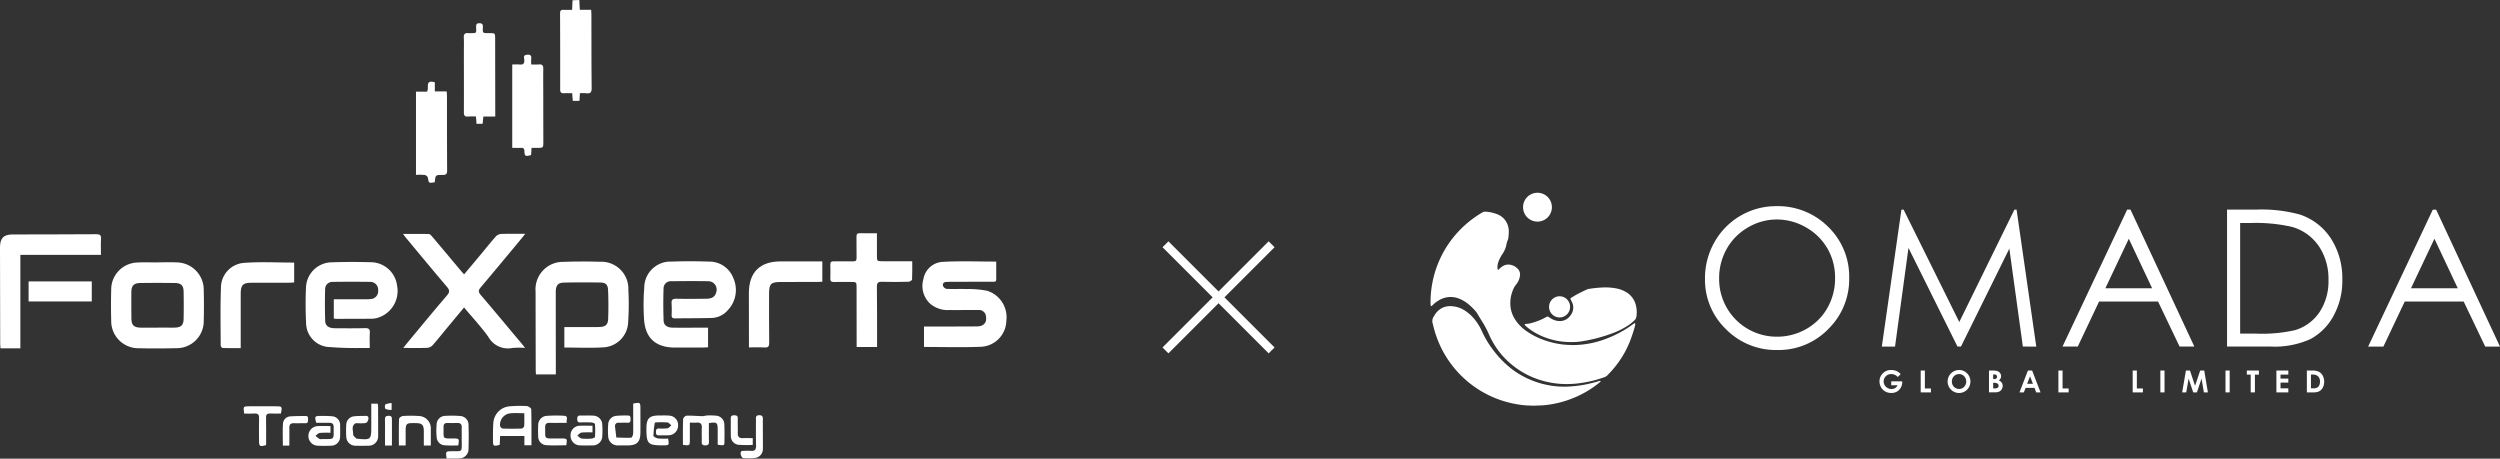 <svg xmlns="http://www.w3.org/2000/svg" xmlns:xlink="http://www.w3.org/1999/xlink" width="299.799" height="55" viewBox="0 0 299.799 55">
  <rect x="0" y="0" width="299.799" height="55" fill="#333333" stroke="none"/>
  <defs>
    <clipPath id="clip-path">
      <rect id="Rectangle_4063" data-name="Rectangle 4063" width="120.703" height="55" fill="#fff"/>
    </clipPath>
    <clipPath id="clip-path-2">
      <rect id="Rectangle_4064" data-name="Rectangle 4064" width="128.247" height="25.537" fill="#fff"/>
    </clipPath>
  </defs>
  <g id="logo_foreexpertxomada" transform="translate(-726 -167.843)">
    <g id="Group_758" data-name="Group 758" transform="translate(726 167.843)">
      <g id="Group_757" data-name="Group 757" clip-path="url(#clip-path)">
        <path id="Path_11048" data-name="Path 11048" d="M477.7,281.565c-.725.871-1.4,1.683-2.077,2.5-.569.685-1.121,1.385-1.713,2.049a.994.994,0,0,1-.639.3c-.917.033-1.836.014-2.874.014.282-.348.489-.61.7-.867,1.512-1.815,3.01-3.643,4.551-5.434.366-.425.306-.664-.028-1.055-1.654-1.942-3.277-3.911-4.909-5.871-.1-.115-.179-.238-.335-.448,1.087,0,2.086-.011,3.086.013.133,0,.287.161.389.282q1.757,2.08,3.5,4.17c.1.115.2.222.35.384.7-.839,1.379-1.648,2.055-2.459.581-.7,1.144-1.41,1.748-2.087a.994.994,0,0,1,.636-.3c.92-.033,1.842-.014,2.888-.014-.209.262-.348.444-.495.62-1.61,1.934-3.213,3.875-4.84,5.795-.284.335-.311.546-.013.9,1.679,1.966,3.332,3.954,4.993,5.935.086.1.166.212.335.429a9.649,9.649,0,0,0-1.547.013,2.681,2.681,0,0,1-2.858-1.339c-.863-1.207-1.888-2.3-2.905-3.516" transform="translate(-422.043 -244.701)" fill="#fff"/>
        <path id="Path_11049" data-name="Path 11049" d="M628.463,315.421v-2.455h2.316c.634,0,1.268.012,1.9-.009.7-.023,1.012-.267,1.038-.944.043-1.162.039-2.328-.01-3.49-.028-.659-.29-.893-.949-.9q-2.182-.037-4.365.01c-.7.015-.958.348-.958,1.117q0,4.624.009,9.248c0,.2,0,.4,0,.641h-2.386c-.009-.2-.025-.381-.026-.565q-.011-4.675-.017-9.35a3.3,3.3,0,0,1,3.395-3.578c1.436-.055,2.877-.056,4.314-.01a3.247,3.247,0,0,1,3.417,3.4,31.017,31.017,0,0,1-.024,3.8A3.133,3.133,0,0,1,633.1,315.4c-1.515.095-3.041.02-4.634.02" transform="translate(-560.788 -273.744)" fill="#fff"/>
        <path id="Path_11050" data-name="Path 11050" d="M135.176,306.043c.753,0,1.508-.031,2.259.006a3.283,3.283,0,0,1,3.259,3.341q.049,1.848,0,3.7a3.24,3.24,0,0,1-3.245,3.245c-1.506.035-3.014.043-4.52.007a3.26,3.26,0,0,1-3.331-3.316c-.034-1.232-.033-2.466,0-3.7a3.238,3.238,0,0,1,3.163-3.264c.8-.046,1.608-.008,2.413-.008v-.012m-.035,7.829v0h1.027c.342,0,.685.006,1.027,0,.779-.021,1.075-.283,1.089-1.046q.032-1.643,0-3.287c-.016-.713-.3-1-1.011-1.015q-2.105-.032-4.211,0c-.76.014-1.041.334-1.046,1.095q-.009,1.567.005,3.134c.006.817.293,1.107,1.12,1.121.668.012,1.335,0,2,0" transform="translate(-116.262 -274.582)" fill="#fff"/>
        <path id="Path_11051" data-name="Path 11051" d="M360.021,312.459v-2.306c1.061,0,2.084,0,3.107,0,.445,0,.892.01,1.334-.029a.946.946,0,0,0,.876-1.066.932.932,0,0,0-.9-.993q-2.284-.033-4.57,0a.866.866,0,0,0-.887.892q-.051,1.9.008,3.8c.019.576.437.861,1.128.866,1.215.009,2.431.02,3.646-.011.451-.012.609.116.579.574-.037.576-.009,1.156-.009,1.808-.385,0-.721.007-1.057,0a40.544,40.544,0,0,1-4.093-.14,2.915,2.915,0,0,1-2.483-2.811c-.067-1.418-.081-2.843-.014-4.26a3.126,3.126,0,0,1,3.117-3.065c1.556-.053,3.115-.054,4.671-.01a3.191,3.191,0,0,1,3.124,2.736,3.377,3.377,0,0,1-2.34,3.94,3,3,0,0,1-.81.1c-1.386.013-2.773.012-4.159.013a1.919,1.919,0,0,1-.268-.04" transform="translate(-319.992 -274.262)" fill="#fff"/>
        <path id="Path_11052" data-name="Path 11052" d="M758.8,312.914v2.34c-.2.01-.382.026-.565.027q-1.695.007-3.39.007c-2.3,0-3.574-1.116-3.72-3.392a26.267,26.267,0,0,1,.023-3.8,3.14,3.14,0,0,1,3.289-3.116c1.487-.055,2.979-.05,4.467,0a3.07,3.07,0,0,1,2.927,1.981,3.492,3.492,0,0,1-.651,3.83,2.675,2.675,0,0,1-1.984.95c-1.454.037-2.91.026-4.364.049-.324.005-.414-.132-.4-.431a12.021,12.021,0,0,0-.005-1.335c-.034-.443.1-.6.57-.59,1.2.029,2.4.014,3.595,0,.7-.008,1.041-.241,1.186-.762a1.009,1.009,0,0,0-.943-1.34c-1.472-.024-2.945-.015-4.417,0a.868.868,0,0,0-.955.874c-.041,1.281-.04,2.566.006,3.847.021.577.437.847,1.139.852,1.2.009,2.4,0,3.6,0h.6" transform="translate(-673.89 -273.609)" fill="#fff"/>
        <path id="Path_11053" data-name="Path 11053" d="M1085.447,304.939c0,.715.005,1.429,0,2.143,0,.355-.283.276-.49.277-1.643.006-3.287.006-4.93.01-.188,0-.376.013-.564.018-.3.008-.472.191-.4.46a.606.606,0,0,0,.418.37c.786.037,1.575-.008,2.361.023a11.609,11.609,0,0,1,2.539.21,3.328,3.328,0,0,1,2.278,3.6,3.191,3.191,0,0,1-3,3.11c-2.272.092-4.549.023-6.875.023v-2.45h.554c1.934,0,3.869,0,5.8-.013.793-.006,1.192-.447,1.085-1.146a.837.837,0,0,0-.93-.82c-1.147-.009-2.294.011-3.441,0a3.244,3.244,0,0,1-2.292-.727,2.9,2.9,0,0,1-.84-3,2.472,2.472,0,0,1,2.3-2.048c2.111-.119,4.234-.034,6.424-.034" transform="translate(-965.98 -273.576)" fill="#fff"/>
        <path id="Path_11054" data-name="Path 11054" d="M2.443,287.011H.061c-.014-.195-.037-.374-.037-.554Q.009,280.679,0,274.9c0-1.1.433-1.54,1.511-1.543,3.338-.009,6.676-.007,10.015-.03.434,0,.621.088.589.562-.04.611-.01,1.227-.01,1.917H2.443Z" transform="translate(0 -245.24)" fill="#fff"/>
        <path id="Path_11055" data-name="Path 11055" d="M974.506,272.071c0,.911,0,1.779,0,2.646,0,.717,0,.717.733.716h3.5c0,.768.017,1.482-.019,2.194-.005.1-.272.261-.421.265-1.061.024-2.123.036-3.183.006-.463-.013-.62.113-.613.6.028,2.191.017,4.382.02,6.574,0,.2,0,.4,0,.641h-2.45c0-.222,0-.421,0-.621q0-3.236-.008-6.471c0-.706,0-.707-.733-.706-.65,0-1.3-.011-1.951.007-.317.009-.476-.071-.463-.424.02-.547.015-1.1,0-1.643-.009-.31.1-.422.418-.415.77.016,1.541-.008,2.311.008.313.007.424-.105.419-.415-.014-.839,0-1.678-.012-2.516-.007-.326.089-.461.436-.448.646.023,1.294.007,2.021.007" transform="translate(-869.345 -244.105)" fill="#fff"/>
        <path id="Path_11056" data-name="Path 11056" d="M487.673,107.39c-.729.115-.711.112-.816-.546a.533.533,0,0,0-.37-.329,7.552,7.552,0,0,0-1.06-.016V96.523h1.315c.32-.4-.31-1.489.945-1.119v1.086H489.1c.017.2.041.348.042.5.006,2.994,0,5.989.021,8.983,0,.393-.1.544-.519.537-.877-.016-.877.007-.969.885" transform="translate(-435.543 -85.532)" fill="#fff"/>
        <path id="Path_11057" data-name="Path 11057" d="M655.967,11.176l-.058.917h-.8c-.021-.288-.041-.557-.068-.914-.321,0-.639-.017-.953,0-.342.023-.491-.083-.49-.455q.01-4.567-.012-9.134c0-.315.114-.427.421-.411.322.018.645,0,1.024,0l.052-1.147L655.891,0c.021.4.041.766.062,1.173h1.36c.012.223.03.4.031.583.008,2.925,0,5.85.032,8.774.005.515-.125.729-.654.651a5.466,5.466,0,0,0-.754-.006" transform="translate(-586.423)" fill="#fff"/>
        <path id="Path_11058" data-name="Path 11058" d="M600.019,65.005c.35,0,.637.022.92-.005.4-.038.54.118.534.522-.019,1.2,0,2.395,0,3.592q0,2.566.007,5.131c0,.758,0,.758-.735.76h-.676c-.024.336-.042.6-.061.863-.7.184-.776.149-.8-.5-.012-.309-.15-.374-.415-.364-.337.012-.675,0-1.042,0v-10c.321,0,.61-.024.894.005.431.044.576-.126.552-.55-.012-.216-.161-.552.248-.615.373-.058.651,0,.581.49a5.175,5.175,0,0,0,0,.667" transform="translate(-536.323 -57.271)" fill="#fff"/>
        <path id="Path_11059" data-name="Path 11059" d="M544.959,38.3h-1.427l-.086.87h-.736l-.064-.876a8.991,8.991,0,0,0-.928.006c-.413.044-.524-.119-.522-.519.012-2.38,0-4.759,0-7.139,0-.6.022-1.2-.01-1.8-.024-.439.153-.593.565-.541a1.262,1.262,0,0,0,.154,0c.908,0,.766,0,.76-.728,0-.265.012-.459.37-.463s.452.129.44.453c-.028.77-.058.732.766.734.7,0,.705,0,.706.683q.007,4.314.012,8.629c0,.2,0,.405,0,.688" transform="translate(-485.568 -24.325)" fill="#fff"/>
        <path id="Path_11060" data-name="Path 11060" d="M882.747,304.982v2.443c-.206.009-.389.024-.571.025q-2.208.005-4.416.006c-1.18,0-1.4.221-1.4,1.421,0,1.952-.009,3.9.017,5.855.006.45-.116.606-.574.577-.593-.038-1.191-.009-1.856-.009,0-.239,0-.423,0-.606,0-1.969-.01-3.937-.007-5.906,0-2.49,1.319-3.8,3.807-3.8,1.642,0,3.284,0,5,0" transform="translate(-784.134 -273.64)" fill="#fff"/>
        <path id="Path_11061" data-name="Path 11061" d="M266.233,306.055v2.385c-.2.011-.383.029-.564.03-1.507,0-3.014,0-4.521.006-1.063,0-1.323.263-1.325,1.343,0,1.936,0,3.871,0,5.807,0,.2,0,.4,0,.686-.756,0-1.469.01-2.18-.014-.08,0-.22-.2-.22-.314-.006-2.312-.054-4.626.031-6.935a2.978,2.978,0,0,1,2.779-2.958c1.971-.149,3.961-.035,5.995-.035" transform="translate(-230.957 -274.567)" fill="#fff"/>
        <rect id="Rectangle_4062" data-name="Rectangle 4062" width="7.576" height="2.403" transform="translate(3.43 33.747)" fill="#fff"/>
        <path id="Path_11062" data-name="Path 11062" d="M579.905,478.371h-.846V477.26h-2.91c-.017.368-.034.718-.05,1.061-.76.2-.811.161-.806-.588,0-.684-.013-1.371.044-2.051a2.125,2.125,0,0,1,2-1.985,14.9,14.9,0,0,1,2-.028c.2.011.539.248.543.39.04,1.431.025,2.863.025,4.311m-.854-3.843c-.6,0-1.113-.04-1.617.009a1.375,1.375,0,0,0-1.293,1.5.461.461,0,0,0,.3.331c.768.028,1.537.025,2.3,0a.428.428,0,0,0,.293-.3c.032-.49.014-.984.014-1.544" transform="translate(-516.174 -424.975)" fill="#fff"/>
        <path id="Path_11063" data-name="Path 11063" d="M510.42,490.3c-.135-.87-.127-.878.666-.884,1.242-.009,1.143.133,1.143-1.175,0-.565-.01-1.13,0-1.694.007-.372-.159-.53-.526-.519-.393.012-.787.01-1.18,0-.349-.006-.486.154-.477.5.036,1.449-.232,1.355,1.274,1.359.592,0,.625.056.492.829a14.724,14.724,0,0,1-1.66-.014,1.007,1.007,0,0,1-.926-.955,7.817,7.817,0,0,1-.009-1.535,1.046,1.046,0,0,1,1.074-1.037,11.114,11.114,0,0,1,1.741.018,1.051,1.051,0,0,1,1.012,1.094c.026.958.029,1.917,0,2.874a1.109,1.109,0,0,1-1.064,1.116,3.5,3.5,0,0,1-.41.015c-.374,0-.749,0-1.149,0" transform="translate(-456.858 -435.305)" fill="#fff"/>
        <path id="Path_11064" data-name="Path 11064" d="M796.909,488.309c0-1.047-.017-2.07.019-3.092a.591.591,0,0,1,.406-.411c.645-.02,1.292.043,1.939.057.178,0,.358-.079.537-.083a7.677,7.677,0,0,1,1.075.025,1.058,1.058,0,0,1,.991,1.06c.029.717.022,1.437.01,2.155-.006.361-.077.38-.807.269,0-.577,0-1.168,0-1.759,0-.911-.1-.993-1.055-.831,0,.723-.014,1.452.006,2.181.009.341-.075.489-.452.487s-.42-.171-.412-.473c.014-.547-.019-1.1.008-1.642.023-.475-.172-.658-.635-.616-.235.022-.473,0-.8,0,0,.7,0,1.365,0,2.026,0,.745,0,.745-.829.642" transform="translate(-715.013 -434.957)" fill="#fff"/>
        <path id="Path_11065" data-name="Path 11065" d="M712.471,470.244c.838-.16.868-.138.869.589,0,.959.008,1.918,0,2.877-.006,1.148-.41,1.549-1.544,1.551-.377,0-.754.009-1.13,0a1.13,1.13,0,0,1-1.193-1.1,9.033,9.033,0,0,1,0-1.385,1.073,1.073,0,0,1,1-1.064,12.414,12.414,0,0,1,1.384-.034c.34,0,.292.259.3.479.012.242-.051.394-.337.385-.359-.012-.719,0-1.079,0a.385.385,0,0,0-.444.436.452.452,0,0,0,0,.051q.077.644.155,1.287c.593.015,1.187.05,1.778.022.089,0,.226-.307.234-.476.028-.6.01-1.2.01-1.8s0-1.2,0-1.823" transform="translate(-636.542 -421.848)" fill="#fff"/>
        <path id="Path_11066" data-name="Path 11066" d="M406.83,471.077h.774a2.654,2.654,0,0,1,.047.346c.006,1.162.014,2.325.007,3.487a1.129,1.129,0,0,1-1.178,1.207c-.5.015-.992.014-1.487,0a1.1,1.1,0,0,1-1.157-1.063,10.7,10.7,0,0,1,0-1.435,1.037,1.037,0,0,1,.96-1.028c.455-.056.92-.036,1.38-.05.344-.01.351.244.3.456-.037.153-.174.37-.3.4a5.13,5.13,0,0,1-.919.024c-.119,0-.267-.026-.352.032-.506.346-.217.874-.243,1.318-.009.157.243.331.382.493.016.019.065.009.1.013,1.646.17,1.7.125,1.693-1.508,0-.886,0-1.772,0-2.689" transform="translate(-362.312 -422.668)" fill="#fff"/>
        <path id="Path_11067" data-name="Path 11067" d="M668.528,486.148v.8a10.4,10.4,0,0,0-1.3.017c-.186.024-.349.229-.523.352.17.128.328.339.513.366a5.48,5.48,0,0,0,1.178.007c.153-.011.422-.116.427-.194a10.613,10.613,0,0,0,0-1.556c-.005-.074-.276-.174-.428-.183-.444-.025-.891-.023-1.335-.005-.317.013-.361-.154-.364-.414s.064-.422.37-.414c.5.013.995-.019,1.489.012a1.108,1.108,0,0,1,1.144,1.142,9.182,9.182,0,0,1,0,1.283,1.127,1.127,0,0,1-1.2,1.144c-.479.014-.959.016-1.438,0a1.145,1.145,0,0,1-1.165-1.175,1.126,1.126,0,0,1,1.15-1.182c.475-.018.951,0,1.475,0" transform="translate(-597.474 -435.094)" fill="#fff"/>
        <path id="Path_11068" data-name="Path 11068" d="M362.623,486.611v.8a10.345,10.345,0,0,0-1.282.017c-.185.023-.347.226-.52.347a4.944,4.944,0,0,0,.5.381c.076.045.2.009.3.009,1.6,0,1.36.1,1.386-1.422.007-.379-.162-.532-.519-.531h-1.57c-.22-.762-.179-.823.541-.82a12.234,12.234,0,0,1,1.332.037,1.035,1.035,0,0,1,.987,1.1c.01.445.014.891,0,1.336a1.07,1.07,0,0,1-1.064,1.094c-.547.025-1.1.03-1.643,0a1.14,1.14,0,0,1-1.091-1.148,1.164,1.164,0,0,1,1.1-1.2c.491-.028.986-.006,1.54-.006" transform="translate(-322.992 -435.512)" fill="#fff"/>
        <path id="Path_11069" data-name="Path 11069" d="M756.958,487.575c.12.8.12.8-.594.807-1.84,0-2.01-.165-2.012-2.017,0-1.218.338-1.564,1.544-1.568.393,0,.788-.017,1.178.019a1.113,1.113,0,0,1,1.075,1.151,1.152,1.152,0,0,1-1.09,1.2c-.408.034-.82,0-1.23.016-.289.008-.33-.161-.335-.4-.005-.259.051-.434.36-.427a5.274,5.274,0,0,0,1.023-.02c.171-.03.312-.229.466-.352-.154-.121-.3-.328-.464-.348a10.069,10.069,0,0,0-1.28-.012c-.084,0-.238.017-.242.042a10.4,10.4,0,0,0-.162,1.569c0,.114.363.292.576.321a8.874,8.874,0,0,0,1.186.015" transform="translate(-676.833 -434.975)" fill="#fff"/>
        <path id="Path_11070" data-name="Path 11070" d="M469.3,488.693h-.834c0-.59,0-1.164,0-1.739-.006-.734-.217-.942-.949-.948-1.231-.01-1.231-.01-1.23,1.232,0,.475,0,.949,0,1.45h-.812c0-1.077-.016-2.13.021-3.182,0-.128.294-.341.462-.352a13.392,13.392,0,0,1,1.9,0,1.478,1.478,0,0,1,1.445,1.606c.007.628,0,1.257,0,1.934" transform="translate(-417.642 -435.267)" fill="#fff"/>
        <path id="Path_11071" data-name="Path 11071" d="M284.424,474.935c-.119-.868-.119-.869.629-.87l3.18,0c.75,0,.767.023.6.871-.408,0-.831.02-1.252-.006-.4-.024-.542.111-.533.523.024,1.091.008,2.183.008,3.262-.763.228-.847.17-.849-.546,0-.889-.026-1.779.005-2.667.017-.465-.154-.6-.594-.568-.388.032-.782.007-1.2.007" transform="translate(-255.144 -425.344)" fill="#fff"/>
        <path id="Path_11072" data-name="Path 11072" d="M631.3,485.73c-.746,0-1.395.013-2.042,0-.393-.011-.56.137-.55.539.033,1.446-.2,1.328,1.306,1.333h.616c.721,0,.736.019.613.815-.82,0-1.652.047-2.476-.017a1.031,1.031,0,0,1-.893-1.043,13.161,13.161,0,0,1,0-1.334,1.1,1.1,0,0,1,1.093-1.137,16.061,16.061,0,0,1,2-.008c.6.039.233.5.337.857" transform="translate(-563.334 -435.021)" fill="#fff"/>
        <path id="Path_11073" data-name="Path 11073" d="M866.93,486.815c0,.582.018,1.165,0,1.746a1.078,1.078,0,0,1-1.032,1.137,6.516,6.516,0,0,1-1.331.007c-.11-.01-.247-.255-.281-.411-.046-.212-.041-.465.3-.459.291,0,.584-.025.872,0,.49.05.672-.136.657-.636-.03-1.026-.014-2.054-.014-3.081,0-.269-.064-.548.383-.555s.453.235.447.555c-.01.565,0,1.13,0,1.695" transform="translate(-775.448 -434.77)" fill="#fff"/>
        <path id="Path_11074" data-name="Path 11074" d="M330.733,489h-.785c0-.908-.045-1.794.018-2.672a.921.921,0,0,1,.911-.833c.594-.049,1.193-.036,1.79-.047.346-.006.3.246.3.467s-.015.41-.314.4c-.461-.008-.923.013-1.384,0-.4-.013-.553.163-.545.552.014.7,0,1.393,0,2.129" transform="translate(-296.027 -435.563)" fill="#fff"/>
        <path id="Path_11075" data-name="Path 11075" d="M855.368,487.405v.812a14.033,14.033,0,0,1-1.724-.016,1.031,1.031,0,0,1-.9-1.083c-.024-.683,0-1.367-.013-2.051-.006-.286.1-.4.388-.4s.463.043.455.386c-.014.6.009,1.2,0,1.794-.008.395.172.562.554.556.406-.007.812,0,1.248,0" transform="translate(-765.098 -434.865)" fill="#fff"/>
        <path id="Path_11076" data-name="Path 11076" d="M450.038,488.774h-.825c0-.438,0-.857,0-1.277,0-.617.013-1.234-.008-1.849-.012-.344.128-.44.453-.443.345,0,.387.169.384.448-.009,1.024,0,2.049,0,3.122" transform="translate(-403.042 -435.344)" fill="#fff"/>
        <path id="Path_11077" data-name="Path 11077" d="M449.949,470.341v.83a2.043,2.043,0,0,1-.733-.121.588.588,0,0,1-.017-.544,2.2,2.2,0,0,1,.75-.165" transform="translate(-402.986 -422.008)" fill="#fff"/>
      </g>
    </g>
    <g id="Group_760" data-name="Group 760" transform="translate(872.127 190.772) rotate(45)">
      <line id="Line_20" data-name="Line 20" y2="18" transform="translate(18 9) rotate(90)" fill="none" stroke="#fff" stroke-width="1"/>
      <line id="Line_21" data-name="Line 21" y2="18" transform="translate(9)" fill="none" stroke="#fff" stroke-width="1"/>
    </g>
    <g id="Group_762" data-name="Group 762" transform="translate(897.552 190.958)">
      <g id="Group_761" data-name="Group 761" clip-path="url(#clip-path-2)">
        <path id="Path_11078" data-name="Path 11078" d="M297.428,76c-.014-.183-.026-.367-.036-.552.01.184.021.368.036.552" transform="translate(-247.989 -62.912)" fill="#fff"/>
        <path id="Path_11079" data-name="Path 11079" d="M285.562,13.6,282.75,19.54h5.612Zm6.09,12.93-2.582-5.4H282l-2.557,5.4h-1.83l7.755-16.419h.4l7.655,16.419ZM271.7,14.492a5.788,5.788,0,0,0-3.2-2.309,19.357,19.357,0,0,0-5.077-.468h-1.16v13.26h1.9a17.675,17.675,0,0,0,4.72-.424,5.442,5.442,0,0,0,2.912-2.169,6.677,6.677,0,0,0,1.06-3.831,7.027,7.027,0,0,0-1.149-4.059m1.746,8.374a6.833,6.833,0,0,1-2.767,2.768,10.419,10.419,0,0,1-4.77.893h-5.222V10.108h3.4a17.38,17.38,0,0,1,5.345.592,7.147,7.147,0,0,1,3.732,2.9,8.821,8.821,0,0,1,1.345,4.922,8.639,8.639,0,0,1-1.066,4.342M248.91,13.6,246.1,19.54h5.611ZM255,26.527l-2.581-5.4h-7.071l-2.557,5.4h-1.83l7.755-16.419h.4l7.654,16.419Zm-18.793,0-1.622-11.742-5.8,11.742h-.419L222.49,14.7l-1.613,11.832h-1.584l2.35-16.419h.266l6.673,13.472,6.608-13.472h.263l2.362,16.419ZM212.771,14.771a6.8,6.8,0,0,0-2.565-2.53,6.939,6.939,0,0,0-3.509-.95,6.76,6.76,0,0,0-3.453.95A6.83,6.83,0,0,0,200.7,14.8a7.116,7.116,0,0,0-.916,3.586,6.905,6.905,0,0,0,6.918,6.959,7.021,7.021,0,0,0,3.537-.927,6.638,6.638,0,0,0,2.537-2.536,7.127,7.127,0,0,0,.911-3.575,6.953,6.953,0,0,0-.911-3.536m.1,9.658a8.31,8.31,0,0,1-6.113,2.512,8.4,8.4,0,0,1-6.164-2.5,8.221,8.221,0,0,1-2.512-6.05A8.753,8.753,0,0,1,199.227,14a8.454,8.454,0,0,1,7.4-4.308,8.516,8.516,0,0,1,6.241,2.489,8.289,8.289,0,0,1,2.512,6.128,8.332,8.332,0,0,1-2.507,6.117" transform="translate(-165.178 -8.084)" fill="#fff"/>
        <path id="Path_11080" data-name="Path 11080" d="M376.728,128.686a.935.935,0,0,0-.676-.207h-.169v1.655h.232a1.16,1.16,0,0,0,.5-.079.6.6,0,0,0,.252-.264.968.968,0,0,0,.1-.457.869.869,0,0,0-.234-.648m.638,1.217a1.158,1.158,0,0,1-.278.422.985.985,0,0,1-.384.232,2.749,2.749,0,0,1-.716.064h-.6V128h.591a1.949,1.949,0,0,1,.85.142,1.109,1.109,0,0,1,.458.461,1.619,1.619,0,0,1,.079,1.3m-4.2.227v.491h-1.431V128h1.431v.489h-.936v.474h.936v.48h-.936v.69Zm-4.006-1.641v2.131h-.507v-2.131h-.465V128h1.45v.492Zm-3.028,2.131h-.5V128h.5Zm-3.093,0-.281-1.657-.557,1.657h-.44l-.552-1.657-.288,1.657h-.487L360.89,128h.486l.608,1.83L362.6,128h.486l.44,2.623Zm-4.72,0h-.5V128h.5Zm-3.819,0V128h.5v2.147h.728v.476Zm-8.907,0V128h.5v2.147h.727v.476Zm-3.4-1.928-.352.9h.7Zm.74,1.928-.205-.54h-1.07l-.213.54h-.519L341.942,128h.506l1.009,2.623Zm-4.642-1.05a.7.7,0,0,0-.422-.1h-.1v.672h.125a.772.772,0,0,0,.419-.079.265.265,0,0,0,.108-.228.32.32,0,0,0-.127-.268m-.141-1.025a.385.385,0,0,0-.256-.072h-.129v.553h.109a.406.406,0,0,0,.271-.077.262.262,0,0,0,.089-.209.244.244,0,0,0-.084-.2m.648.911a.71.71,0,0,1,.11.4.742.742,0,0,1-.114.4.728.728,0,0,1-.294.272,1.13,1.13,0,0,1-.5.09h-.735V128h.412a2.137,2.137,0,0,1,.525.046.7.7,0,0,1,.375.232.611.611,0,0,1,.139.4.582.582,0,0,1-.063.272.693.693,0,0,1-.206.229.819.819,0,0,1,.349.281m-4.506-.778a.859.859,0,0,0-1.224-.006.882.882,0,0,0-.248.644.839.839,0,0,0,.312.688.856.856,0,0,0,.557.2.813.813,0,0,0,.6-.257.926.926,0,0,0,0-1.267m.356,1.61a1.369,1.369,0,0,1-1.94-.011,1.378,1.378,0,0,1,.977-2.347,1.3,1.3,0,0,1,.957.4,1.341,1.341,0,0,1,.4.983,1.326,1.326,0,0,1-.4.972m-5.56.332V128h.5v2.147h.727v.476Zm-3.534-1.33h1.319l0,.11a1.286,1.286,0,0,1-.178.653,1.246,1.246,0,0,1-.462.471,1.318,1.318,0,0,1-.665.162,1.478,1.478,0,0,1-.728-.177,1.3,1.3,0,0,1-.506-.506,1.412,1.412,0,0,1-.186-.708,1.316,1.316,0,0,1,.344-.906,1.355,1.355,0,0,1,1.063-.458,1.616,1.616,0,0,1,.64.127,1.469,1.469,0,0,1,.492.367l-.352.348a1.039,1.039,0,0,0-.778-.353.89.89,0,0,0-.649.257.843.843,0,0,0-.261.624.864.864,0,0,0,.271.644.923.923,0,0,0,.669.264.822.822,0,0,0,.436-.109.765.765,0,0,0,.286-.341h-.759Z" transform="translate(-270.307 -106.679)" fill="#fff"/>
        <path id="Path_11081" data-name="Path 11081" d="M17.088,29.625a11.187,11.187,0,0,0,3.88-.724,13.324,13.324,0,0,0,3.3-1.77,1.9,1.9,0,0,1,.172-.114c.021-.012.068-.021.076-.01a.159.159,0,0,1,.041.1,4.316,4.316,0,0,1-.1.443c-.156.543-.337,1.076-.538,1.6a11.765,11.765,0,0,1-2.122,3.47c-.188.219-.4.422-.592.633a.837.837,0,0,1-.345.218,13.779,13.779,0,0,1-2.108.581c-.42.076-.84.145-1.265.19a11.618,11.618,0,0,1-1.981.029,10.253,10.253,0,0,1-1.267-.177,10.094,10.094,0,0,1-5.77-3.375,9.884,9.884,0,0,1-1.483-2.42,11.284,11.284,0,0,0-.731-1.385c-.219-.35-.432-.7-.645-1.058a2.51,2.51,0,0,0-.324-.426,7.206,7.206,0,0,0-.844-.788,3.975,3.975,0,0,0-1-.578,2.708,2.708,0,0,0-2.388.163,3.611,3.611,0,0,0-.731.535c-.06.057-.118.115-.181.168a.1.1,0,0,1-.075.015A.082.082,0,0,1,.02,24.9,2.027,2.027,0,0,1,0,24.658a12.413,12.413,0,0,1,4.161-9.451A12.761,12.761,0,0,1,6.2,13.727a.628.628,0,0,1,.39-.1,4.526,4.526,0,0,1,1.482.34A2.122,2.122,0,0,1,9.3,15.378a2.32,2.32,0,0,1,.083.653,7.551,7.551,0,0,1-.059.781,1.751,1.751,0,0,1-.1.314,2.324,2.324,0,0,0-.109.353,2.956,2.956,0,0,1-.489,1.214,4.395,4.395,0,0,0-.446.836,2,2,0,0,0-.144,1.01.072.072,0,0,0,.1.044.633.633,0,0,0,.067-.046,2.413,2.413,0,0,1,.176-.174,3.043,3.043,0,0,1,.338-.235A1.231,1.231,0,0,1,9.595,20a1.6,1.6,0,0,1,.825.443.984.984,0,0,1,.289.944,2.021,2.021,0,0,1-.417.933,2.6,2.6,0,0,0-.444.786,4.063,4.063,0,0,0-.271,1.821,3.572,3.572,0,0,0,.535,1.589,5.018,5.018,0,0,0,1.4,1.439,8.647,8.647,0,0,0,1.974,1.025,10.284,10.284,0,0,0,2.362.573c.409.052.824.053,1.236.078" transform="translate(0 -11.359)" fill="#fff"/>
        <path id="Path_11082" data-name="Path 11082" d="M13.493,93.777c-.524-.019-1.046-.027-1.567-.1a12.8,12.8,0,0,1-2.721-.666A12.44,12.44,0,0,1,1.876,85.74a12.879,12.879,0,0,1-.526-1.779.942.942,0,0,1,.132-.905,2.4,2.4,0,0,1,.718-.839,2.09,2.09,0,0,1,1.117-.379,3.219,3.219,0,0,1,1.945.578,4.96,4.96,0,0,1,1.293,1.261,6.3,6.3,0,0,1,.683,1.174,11.4,11.4,0,0,0,1.284,2.16,11.718,11.718,0,0,0,2.523,2.536A10.5,10.5,0,0,0,17.4,91.491a14.968,14.968,0,0,0,2.092-.226,17.156,17.156,0,0,0,1.763-.434.875.875,0,0,1,.16-.036c.018,0,.041.023.057.039s0,.03-.006.038a1.12,1.12,0,0,1-.116.116,12.337,12.337,0,0,1-3.765,2.1,12.2,12.2,0,0,1-2.774.618c-.438.045-.879.047-1.319.068" transform="translate(-1.078 -68.24)" fill="#fff"/>
        <path id="Path_11083" data-name="Path 11083" d="M73.509,74.88a8.554,8.554,0,0,1-3.5-.692A7.348,7.348,0,0,1,68.079,73c-.062-.053-.116-.116-.172-.175a.071.071,0,0,1,.026-.1.34.34,0,0,1,.079-.019,2.549,2.549,0,0,0,.77-.127,7.215,7.215,0,0,0,1.677-.683.608.608,0,0,1,.15-.067.175.175,0,0,1,.118.012c.1.054.184.121.277.179a2.079,2.079,0,0,0,.841.323,1.532,1.532,0,0,0,1.445-.524,2.08,2.08,0,0,0,.219-.3,1.463,1.463,0,0,0,.117-1.309,4.716,4.716,0,0,0-.217-.444.134.134,0,0,1,.05-.179c.258-.157.513-.322.78-.463.34-.18.691-.341,1.037-.509a1.3,1.3,0,0,1,.393-.119,14.5,14.5,0,0,1,1.848-.169,7.484,7.484,0,0,1,1.314.111,3.574,3.574,0,0,1,1.162.41,2.481,2.481,0,0,1,1.2,1.465A3.469,3.469,0,0,1,81.32,71.7c0,.055-.016.109-.026.163a.706.706,0,0,1-.209.393,5.418,5.418,0,0,1-.836.669,9.355,9.355,0,0,1-1.692.853,18.977,18.977,0,0,1-3.658.991,7.105,7.105,0,0,1-1.39.111" transform="translate(-56.615 -56.977)" fill="#fff"/>
        <path id="Path_11084" data-name="Path 11084" d="M68.4,3.459A1.729,1.729,0,1,1,70.14,1.75,1.722,1.722,0,0,1,68.4,3.459" transform="translate(-55.59 0)" fill="#fff"/>
        <path id="Path_11085" data-name="Path 11085" d="M87.936,75.993a1.269,1.269,0,0,1-1.288,1.265,1.272,1.272,0,0,1,.013-2.543,1.265,1.265,0,0,1,1.276,1.278" transform="translate(-71.205 -62.303)" fill="#fff"/>
      </g>
    </g>
  </g>
</svg>
